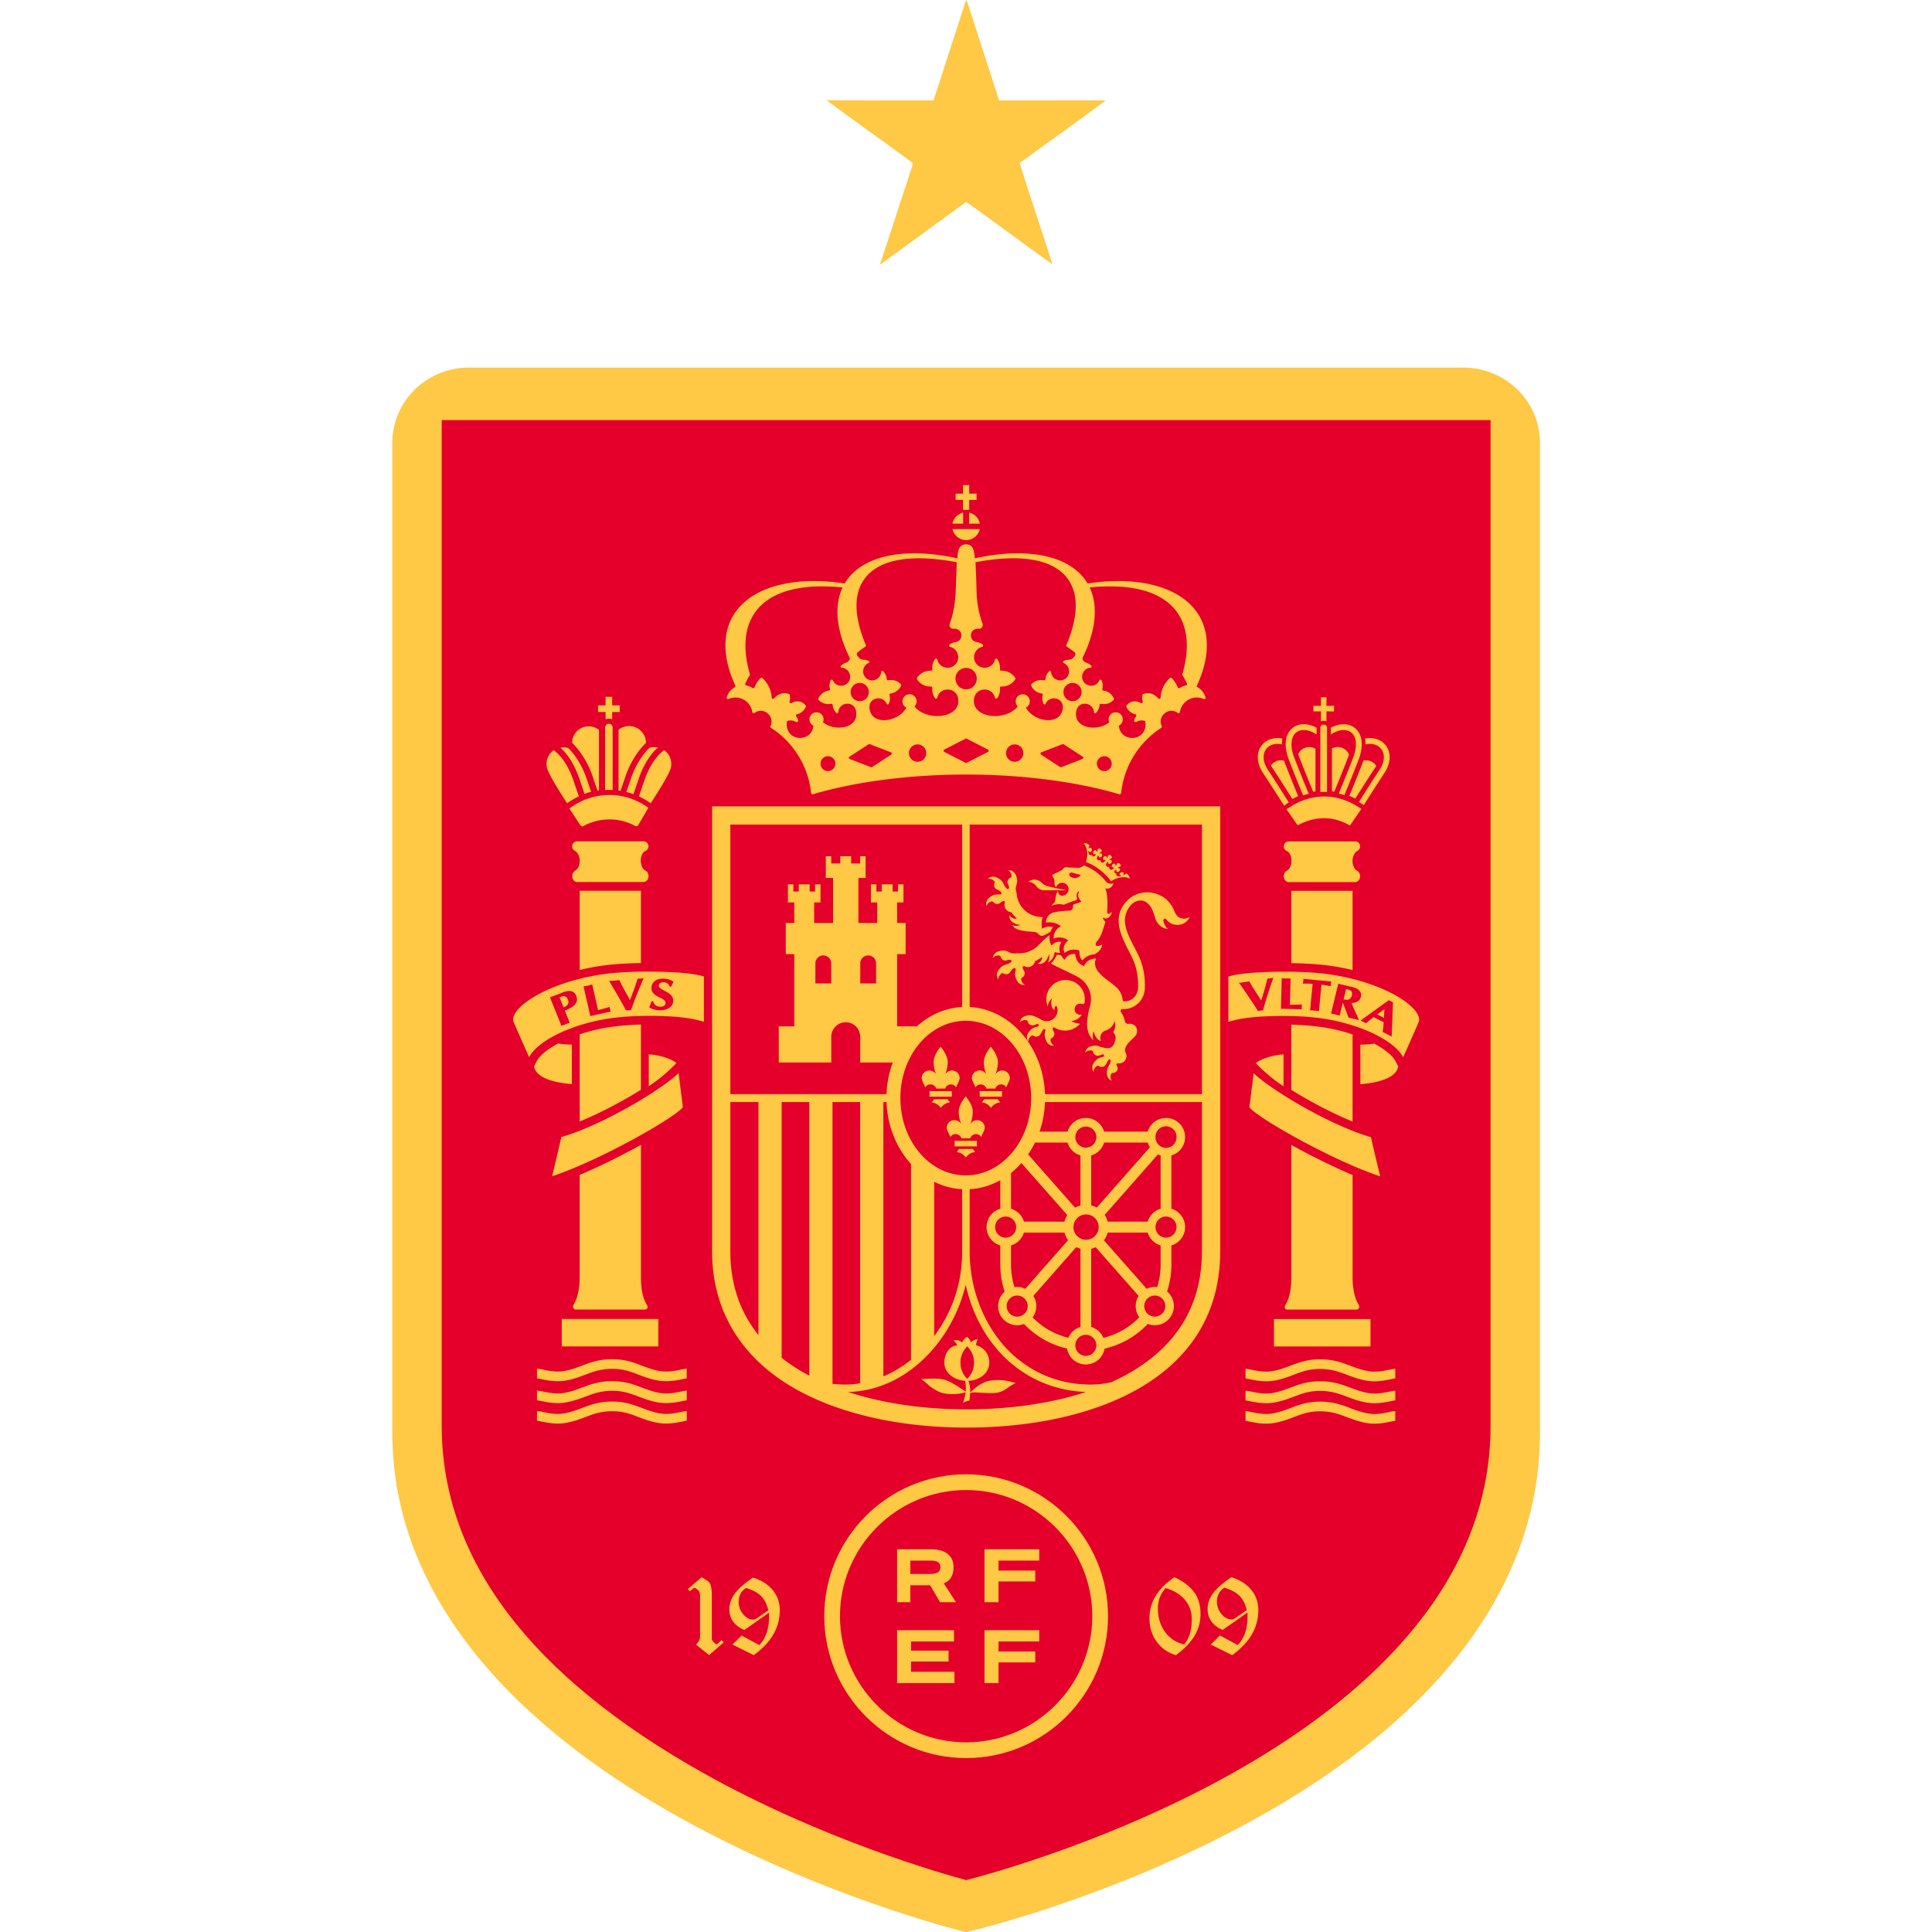 <svg xmlns="http://www.w3.org/2000/svg" xml:space="preserve" width="768" height="768" viewBox="0 0 475.117 800"><path style="fill:#ffc845;fill-opacity:1;fill-rule:nonzero;stroke:none;stroke-width:6.003" d="m269.926-260.94-1.302.323c-1.94.48-48.025 12.073-94.897 38.18-63.009 35.088-96.308 79.703-96.308 129.024v332.265c0 13.897 11.526 25.207 25.7 25.207h333.687c14.167 0 25.7-11.31 25.7-25.219V-93.533c0-50.276-33.312-95.179-96.332-129.846-46.896-25.802-93.006-36.8-94.945-37.256z" transform="matrix(1.234 0 0 -1.234 -95.52 478.053)"></path><path style="fill:#e4002b;fill-opacity:1;fill-rule:nonzero;stroke:none;stroke-width:6.003" d="M93.988 246.428V-90.987c0-44.663 29.529-83.882 87.765-116.556 40.028-22.458 80.627-33.9 88.24-35.935 15.92 4.082 175.944 47.82 175.944 152.377v337.53z" transform="matrix(1.234 0 0 -1.234 -95.52 478.053)"></path><path d="m188.64-163.678-4.91-4.298-4.4 3.511c.888.9 1.338 1.771 1.338 2.618v13.657c0 .834-.162 1.489-.534 1.903-.162.186-.612.522-1.345.972l-1.543-1.236-.708.714 4.664 3.98c.499-.318 1.02-.63 1.531-.936.642-.379 1.05-.769 1.255-1.117.204-.366.354-.9.474-1.609.108-.684.168-1.399.168-2.119v-15.164c.246-.366.432-.6.558-.75.457-.528.805-.78 1.057-.78.126 0 .42.216.894.666.15.15.39.384.715.72zM203.587-152.953c-.504 2.071-1.32 3.674-2.419 4.778-1.117 1.123-2.803 2.023-5.055 2.726-1.662-1.069-2.479-2.63-2.479-4.683 0-1.554.504-2.935 1.513-4.13 1.008-1.194 2.125-1.807 3.326-1.807.15 0 .312.018.504.06.192.03.414.15.66.324zm3.836.018c0-2.894-.714-5.589-2.137-8.074-1.423-2.492-3.62-4.797-6.573-6.988l-7.15 3.56 3.038 3.026 5.96-3.206c2.168 2.233 3.254 5.403 3.254 9.437v1.44l-8.272-5.816c-3.368 1.452-5.03 3.775-5.03 6.97 0 1.836.612 3.613 1.855 5.282 1.236 1.675 3.271 3.464 6.087 5.33 2.81-.864 5-2.257 6.585-4.178 1.579-1.903 2.383-4.16 2.383-6.783M345.67-155.928c0 2.587-.804 4.778-2.394 6.603-1.61 1.837-3.746 3.104-6.43 3.824-.918-1.098-1.56-2.203-1.957-3.302a10.573 10.573 0 0 1-.582-3.5c0-3.079.81-5.702 2.413-7.905 1.609-2.222 3.764-3.608 6.417-4.179 1.681 1.97 2.534 4.803 2.534 8.459m2.941 1.74c0-2.665-.666-5.09-1.987-7.293-1.308-2.203-3.397-4.358-6.249-6.531-2.755.834-4.934 2.353-6.52 4.58-1.572 2.203-2.377 4.808-2.377 7.768 0 2.737.69 5.265 2.12 7.57 1.398 2.305 3.487 4.382 6.26 6.255 3.02-1.44 5.235-3.128 6.64-5.067 1.405-1.95 2.113-4.382 2.113-7.281M364.127-152.885c-.505 2.089-1.315 3.692-2.444 4.79-1.116 1.14-2.821 2.041-5.072 2.744-1.663-1.08-2.491-2.654-2.491-4.707 0-1.56.516-2.947 1.536-4.148 1.009-1.2 2.131-1.807 3.35-1.807.15 0 .318.018.51.048.198.048.414.156.667.336zm3.878.012c0-2.924-.715-5.62-2.15-8.122-1.428-2.486-3.643-4.827-6.597-7.018l-7.216 3.572 3.086 3.05 5.98-3.218c2.184 2.263 3.277 5.42 3.277 9.497v1.44l-8.338-5.865c-3.38 1.471-5.061 3.806-5.061 7.024 0 1.843.612 3.62 1.86 5.307 1.255 1.687 3.29 3.457 6.136 5.366 2.821-.888 5.043-2.293 6.627-4.214 1.597-1.903 2.396-4.19 2.396-6.82" style="fill:#ffc845;fill-opacity:1;fill-rule:nonzero;stroke:none;stroke-width:6.003" transform="matrix(1.234 0 0 -1.234 -95.517 478.053)"></path><g><path d="M269.962-112.59c-23.292 0-42.334-19.042-42.334-42.334s19.042-42.334 42.334-42.334 42.333 19.042 42.333 42.334-19.041 42.334-42.333 42.334m47.61-42.334c0-26.251-21.359-47.61-47.61-47.61-26.252 0-47.61 21.359-47.61 47.61 0 26.246 21.358 47.61 47.61 47.61 26.251 0 47.61-21.364 47.61-47.61" style="fill:#ffc845;fill-opacity:1;fill-rule:nonzero;stroke:none;stroke-width:6.003" transform="matrix(1.234 0 0 -1.234 -95.517 478.053)"></path><path d="M257.972-136.272h-6.735v-4.49h6.49c1.23 0 2.136.174 2.713.522.576.342.864.895.864 1.651v.15c0 .775-.258 1.327-.78 1.663-.517.336-1.37.504-2.552.504m-6.735-8.284v-5.673H246.8v17.757h11.297c2.498 0 4.395-.528 5.697-1.579 1.297-1.05 1.945-2.533 1.945-4.442v-.144c0-1.35-.318-2.503-.948-3.47-.498-.756-1.273-1.362-2.317-1.819l4.082-6.303h-5.355l-3.302 5.673zM276.138-150.23v17.757h18.352v-3.8h-13.663v-3.35h12.33v-3.65h-12.33v-6.957zM276.138-177.381v17.757h18.352v-3.794h-13.663v-3.356h12.33v-3.65h-12.33v-6.957zM246.8-159.624h19.09v-3.794h-14.402v-3.062h12.576v-3.65h-12.576v-3.451h14.551v-3.8H246.8z" style="fill:#ffc845;fill-opacity:1;fill-rule:nonzero;stroke:none;stroke-width:6.003" transform="matrix(1.234 0 0 -1.234 -95.517 478.053)"></path></g><g><path d="M268.912 216.325h2.083v3.332h2.474v2.095h-2.474v2.887h-2.083v-2.887h-2.473v-2.095h2.473zM195.89 158.1c.439.93.925 1.837 1.453 2.713.12.204.054.36.018.493-1.975 6.921-1.993 13.056.27 17.979 4.179 9.094 15.453 12.564 30.874 10.98-3.517-7.462-1.11-16.503 2.342-23.52.294-.673-.385-1.471-1.249-1.724a4.408 4.408 0 0 1-1.603-.972c-.342-.402.018-.696.252-.696 1.4-.102 2.498-1.153 2.75-2.522a3.025 3.025 0 0 0-2.48-3.5c-1.368-.222-2.719.463-3.283 1.76-.072.216-.474.462-.733.005a4.521 4.521 0 0 1-.312-2.58c.036-.235.162-.475.006-.685-.12-.174-.288-.156-.474-.192a4.481 4.481 0 0 1-3.32-2.582c-.09-.246-.072-.342.09-.546a4.466 4.466 0 0 1 3.992-1.315c.186.03.337.102.51-.018.217-.144.18-.42.217-.648a4.514 4.514 0 0 1 1.152-2.323c.397-.348.697.018.69.252.247 3.374 5.331 4.004 5.974.264.996-5.81-7.15-6.927-11.1-3.686a2.379 2.379 0 0 1-2.161 3.356 2.374 2.374 0 0 1-2.365-2.383c0-.93.534-1.741 1.308-2.131-.414-5.205-7.99-5.595-8.884-.403a4.59 4.59 0 0 0 .102 1.987 3.558 3.558 0 0 0 2.947-.312c.457-.186.823.192.709.535a3.66 3.66 0 0 1-.655 1.326c-.246.372.09.709.289.709 1.266.288 2.395 1.206 2.96 2.473.09.222.005.342-.055.444-1.189 1.639-3.176 1.747-4.724.865-.397-.247-.805.174-.673.486.162.702.192 1.44.066 2.173a.497.497 0 0 1-.3.36c-1.867.714-3.776-.006-4.958-1.465-.39-.372-.853-.078-.829.312a9.72 9.72 0 0 1-2.587 5.992c-.3.324-.775.906-1.23.432a9.67 9.67 0 0 1-1.94-3.092c-.144-.276-.51-.282-.702-.144a5.707 5.707 0 0 1-2.071.847c-.348.114-.408.432-.282.696m35.682-1.47a3.04 3.04 0 0 0 4.724.822c1.861-1.675.997-4.857-1.524-5.295-2.576-.444-4.365 2.311-3.2 4.472m4.478 36.787c5.055 6.585 16.173 8.11 30.766 5.319-.084-1.855-.21-6.13-.342-9.335-.162-3.908-.69-7.66-1.957-11.124a1.807 1.807 0 0 1-.132-.612c0-.684.558-1.303 1.243-1.243 1.236.102 2.719-.498 2.719-2.215 0-1.134-.678-2.035-1.825-2.215a5.237 5.237 0 0 1-2.041-.804c-.48-.397-.12-.817.15-.853 2.323-.588 3.374-3.29 2.167-5.313-1.65-2.659-5.733-2.077-6.495.985-.042.27-.456.636-.847.15a5.244 5.244 0 0 1-.87-2.911c0-.709.12-.919-.708-.919a5.253 5.253 0 0 1-4.353-2.317c-.15-.27-.15-.384 0-.648a5.237 5.237 0 0 1 4.353-2.318c.822 0 .708-.21.708-.924 0-1.075.318-2.077.87-2.912.39-.48.805-.114.847.15.9 3.638 6.177 3.53 6.951-.156 1.297-6.861-10.499-8.074-14.623-2.827.432.432.702 1.026.702 1.687a2.379 2.379 0 0 1-2.371 2.383 2.378 2.378 0 0 1-2.365-2.383c0-.93.534-1.741 1.314-2.131-2.773-4.899-11.495-6.081-12.36-.42-.246 1.584.492 3.181 2.443 3.517 1.37.222 2.72-.468 3.284-1.759.072-.216.48-.462.732-.006.349.787.469 1.675.319 2.582-.042.234-.168.474-.012.684.12.174.288.156.474.192a4.468 4.468 0 0 1 3.32 2.581c.09.247.072.343-.097.547a4.473 4.473 0 0 1-3.992 1.308c-.18-.03-.33-.096-.504.018-.222.15-.18.42-.222.655-.156.9-.57 1.699-1.153 2.323-.396.348-.69-.018-.69-.252-.192-2.678-3.542-3.776-5.313-1.777-1.308 1.53-.816 3.956 1.057 4.784.216.072.462.475 0 .733a4.393 4.393 0 0 1-1.831.384c-1.11.06-2.605 1.657-1.891 2.413a29.833 29.833 0 0 0 2.641 1.94c.318.21.228.485.168.636-2.875 6.789-5.138 16.016-.234 22.403m37.442-33.203c.186-1.333-.385-2.725-1.49-3.494-1.188-.84-2.899-.84-4.087 0-1.105.769-1.675 2.161-1.49 3.494a3.569 3.569 0 0 0 7.066 0m.799 16.208c.684-.06 1.243.559 1.243 1.243 0 .198-.06.426-.132.612-1.267 3.464-1.885 7.216-1.957 11.124-.06 3.11-.199 6.117-.343 9.335 14.594 2.791 25.712 1.266 30.766-5.319 4.905-6.387 2.642-15.614-.234-22.403-.06-.15-.15-.427.168-.637.919-.6 1.795-1.242 2.641-1.939.715-.756-.78-2.353-1.89-2.413a4.393 4.393 0 0 1-1.831-.384c-.463-.258-.217-.66 0-.733 1.873-.828 2.365-3.253 1.056-4.784-1.77-2-5.12-.9-5.313 1.777 0 .234-.294.6-.69.252a4.537 4.537 0 0 1-1.153-2.323c-.042-.234 0-.504-.222-.655-.174-.114-.324-.048-.504-.018a4.473 4.473 0 0 1-3.992-1.308c-.168-.204-.186-.3-.096-.547a4.468 4.468 0 0 1 3.32-2.58c.186-.037.354-.019.474-.193.156-.21.03-.45-.012-.684a4.574 4.574 0 0 1 .318-2.582c.252-.456.66-.21.732.006 1.333 3.044 6.316 2.071 5.727-1.759-.87-5.66-9.587-4.478-12.36.42.78.39 1.315 1.201 1.315 2.132a2.378 2.378 0 0 1-2.365 2.383 2.379 2.379 0 0 1-2.372-2.383c0-.66.27-1.255.703-1.687-4.124-5.247-15.92-4.034-14.624 2.827.775 3.686 6.051 3.794 6.952.156.042-.264.456-.63.846-.15.552.835.87 1.837.87 2.912 0 .714-.113.924.709.924 1.813 0 3.41.919 4.352 2.318.15.264.15.378 0 .648a5.253 5.253 0 0 1-4.352 2.317c-.828 0-.708.21-.708.919 0 1.08-.319 2.077-.87 2.911-.391.486-.805.12-.847-.15-.763-3.062-4.845-3.644-6.496-.985-1.206 2.024-.156 4.725 2.174 5.313.264.036.624.456.144.853-.6.402-1.297.678-2.041.804-1.147.18-1.825 1.08-1.825 2.215 0 1.717 1.482 2.317 2.719 2.215m34.056-19.792c1.164-2.161-.625-4.916-3.2-4.472-2.521.438-3.386 3.62-1.525 5.295a3.04 3.04 0 0 0 4.724-.822m.577 4.201c.252 1.369 1.35 2.42 2.75 2.522.233 0 .594.294.251.696-.45.426-.99.762-1.602.972-.865.253-1.543 1.051-1.25 1.723 3.453 7.018 5.86 16.059 2.342 23.52 15.422 1.585 26.696-1.885 30.874-10.98 2.263-4.922 2.245-11.057.27-17.978-.036-.133-.102-.289.018-.493a30.127 30.127 0 0 0 1.453-2.713c.126-.264.066-.582-.282-.696a5.707 5.707 0 0 1-2.071-.847c-.192-.138-.559-.132-.703.144a9.67 9.67 0 0 1-1.939 3.092c-.456.474-.93-.108-1.23-.432a9.72 9.72 0 0 1-2.588-5.992c.024-.39-.438-.684-.828-.312-1.183 1.46-3.092 2.18-4.959 1.465a.497.497 0 0 1-.3-.36 5.509 5.509 0 0 1 .066-2.173c.132-.312-.276-.733-.672-.486-1.549.882-3.536.774-4.725-.865-.06-.102-.144-.222-.054-.444.565-1.267 1.693-2.185 2.96-2.473.198 0 .534-.337.288-.709a3.66 3.66 0 0 1-.654-1.326c-.114-.343.252-.72.708-.535.865.51 1.94.655 2.948.312a4.59 4.59 0 0 0 .102-1.987c-.895-5.192-8.47-4.802-8.885.403.775.39 1.309 1.2 1.309 2.13a2.374 2.374 0 0 1-2.365 2.384 2.379 2.379 0 0 1-2.162-3.356c-3.95-3.241-12.096-2.125-11.1 3.686.295 1.687 1.658 2.81 3.465 2.497 1.362-.252 2.407-1.356 2.509-2.761-.006-.234.294-.6.69-.252a4.514 4.514 0 0 1 1.153 2.323c.036.228 0 .504.216.648.174.12.324.048.51.018a4.466 4.466 0 0 1 3.992 1.315c.162.204.18.3.09.546a4.48 4.48 0 0 1-3.326 2.582c-.18.036-.348.018-.468.192-.156.21-.03.45.006.684.156.907.03 1.795-.312 2.581-.258.457-.66.21-.732-.006-.565-1.296-1.915-1.98-3.284-1.758a3.025 3.025 0 0 0-2.48 3.5m7.403-32.183a2.5 2.5 0 0 0-2.492 2.503 2.495 2.495 0 0 0 2.492 2.503 2.49 2.49 0 0 0 2.485-2.503c0-1.38-1.11-2.503-2.485-2.503m-7.312 4.07-7.042-2.72c-.216-.102-.354-.06-.51.042l-6.34 4.125a.439.439 0 0 0 .085.786l7.071 2.731c.204.066.228.084.475-.078 2.1-1.362 4.196-2.731 6.297-4.094.252-.162.402-.474-.036-.792m-22.758-.937a2.91 2.91 0 0 0-2.905 2.918 2.914 2.914 0 0 0 2.905 2.917 2.91 2.91 0 0 0 2.9-2.917 2.905 2.905 0 0 0-2.9-2.918m-8.987 3.296c-2.347-1.2-4.694-2.401-7.041-3.608-.198-.114-.336-.114-.534 0a3904.577 3904.577 0 0 1-7.042 3.608c-.348.204-.324.684.042.829 2.341 1.194 4.676 2.389 7.012 3.583.246.126.264.126.51 0 2.335-1.194 4.67-2.389 7.011-3.583a.452.452 0 0 0 .042-.829m-23.604-3.296a2.905 2.905 0 0 0-2.9 2.918 2.91 2.91 0 0 0 2.9 2.917 2.914 2.914 0 0 0 2.906-2.917 2.91 2.91 0 0 0-2.906-2.918m-8.866 2.384-6.34-4.125c-.156-.102-.294-.144-.51-.042l-7.041 2.72c-.415.156-.427.588-.036.792 2.1 1.363 4.196 2.732 6.297 4.094.246.162.27.144.474.078l7.072-2.731c.402-.138.408-.618.084-.786m-21.203-5.517a2.494 2.494 0 0 0-2.486 2.503 2.49 2.49 0 0 0 2.486 2.503 2.495 2.495 0 0 0 2.491-2.503 2.5 2.5 0 0 0-2.491-2.503m-31.078 28.707c.03-.193.072-.367-.198-.57a5.737 5.737 0 0 1-2.677-3.32c-.115-.24.036-.763.618-.619 3.446 1.543 7.396-.672 7.954-4.376.072-.33.384-.516.744-.3 2.99 2.209 6.898-1.087 5.367-4.412-.072-.15-.072-.409.174-.6a29.719 29.719 0 0 0 13.447-21.876c.03-.27.342-.468.6-.396 30.04 8.806 72.788 8.806 102.827 0 .258-.072.57.126.6.396a29.736 29.736 0 0 0 13.447 21.875c.247.192.247.45.175.6-1.531 3.326 2.377 6.622 5.366 4.413.36-.216.673-.03.745.3.558 3.704 4.508 5.919 7.954 4.376.582-.144.732.378.618.619a5.737 5.737 0 0 1-2.677 3.32c-.27.203-.228.377-.198.57 1.645 3.53 2.725 7.035 3.14 10.45 2.196 18.088-14.9 27.531-39.837 23.81-5.469 9.25-19.678 12.396-37.826 8.433-.228 1.663-.12 4.689-2.923 4.689-2.792 0-2.834-2.93-2.918-4.689-18.147 3.963-32.356.817-37.825-8.434-24.937 3.722-42.034-5.72-39.837-23.808.415-3.416 1.495-6.922 3.14-10.451M268.954 215.393a4.664 4.664 0 0 1-3.578-3.704h3.578zM270.969 215.393v-3.704h3.578a4.664 4.664 0 0 1-3.578 3.704M269.962 206.168a4.674 4.674 0 0 1 4.568 3.704h-9.137a4.674 4.674 0 0 1 4.569-3.704" style="fill:#ffc845;fill-opacity:1;fill-rule:nonzero;stroke:none;stroke-width:6.003" transform="matrix(1.234 0 0 -1.234 -95.517 478.053)"></path><g><path d="M402.17 103.377c0 .93-.75 1.68-1.675 1.68h-22.277c-.925 0-1.67-.75-1.67-1.68 0-.72.445-1.327 1.081-1.567h-.012c.985-.438 1.52-1.837 1.52-3.308 0-1.422-.62-2.839-1.598-3.301h.006c-.588-.312-.996-1.003-.996-1.82 0-1.092.744-1.98 1.669-1.98h22.26c.924 0 1.674.888 1.674 1.98 0 .8-.396 1.478-.96 1.796.012-.012.024-.012.036-.018-.937.492-1.61 1.795-1.61 3.343 0 1.55.727 2.912 1.676 3.392-.018-.006-.036-.006-.048-.012.546.276.924.84.924 1.495M373.256-64.425h32.393v9.203h-32.393zM392.144 63.323a80.613 80.613 0 0 0 7.492-1.441v26.587H379.08V64.205c4.862-.06 9.449-.372 13.063-.882M379.925 2.74c-.27.145-.558.307-.846.463V-41.04c0-4.61-.757-7.504-1.993-9.43-.445-.697-.157-1.574.552-1.574h23.346c.72 0 1.134.907.72 1.567-1.218 1.94-2.065 5.037-2.065 9.437v34.158c-6.015 2.539-12.84 5.865-19.714 9.623M376.464 33.594c-3.68-.24-7.546-1.5-9.311-2.93l1.32-1.314c1.795-1.771 4.503-4.19 7.99-6.453zM404.747-72.668c-2.263.42-4.1 1.117-5.877 1.783-2.81 1.063-5.72 2.161-10.157 2.161-4.286 0-7.156-1.086-9.935-2.143-1.771-.672-3.602-1.369-5.853-1.789-2.696-.504-5.445.066-7.264.444-.84.175-1.453.295-1.945.295l-.006-3.242c.186 0 .798-.126 1.29-.228 1.946-.408 5.2-1.075 8.525-.456 2.533.474 4.502 1.224 6.405 1.945 2.732 1.038 5.091 1.933 8.783 1.933 3.842 0 6.357-.949 9.017-1.951 1.903-.72 3.878-1.465 6.423-1.94.972-.18 1.92-.252 2.827-.252 2.143 0 4.052.397 5.463.69.594.127 1.273.259 1.519.259v3.242c-.576 0-1.285-.138-2.18-.325-1.854-.384-4.405-.912-7.035-.426" style="fill:#ffc845;fill-opacity:1;fill-rule:nonzero;stroke:none;stroke-width:6.003" transform="matrix(1.234 0 0 -1.234 -95.517 478.053)"></path><path d="M404.747-80.028c-2.263.42-4.1 1.117-5.87 1.783-2.816 1.063-5.728 2.161-10.164 2.161-4.286 0-7.156-1.086-9.935-2.143-1.771-.672-3.602-1.368-5.853-1.789-2.696-.51-5.445.066-7.264.445-.84.168-1.453.294-1.945.294l-.006-3.242c.186 0 .798-.126 1.29-.228 1.946-.408 5.2-1.08 8.525-.456 2.533.474 4.502 1.224 6.405 1.945 2.732 1.038 5.091 1.933 8.783 1.933 3.842 0 6.357-.949 9.017-1.951 1.909-.72 3.878-1.465 6.423-1.94.972-.18 1.92-.251 2.827-.251 2.143 0 4.058.396 5.463.69.594.12 1.273.258 1.519.258v3.242c-.576 0-1.285-.138-2.173-.33-1.861-.385-4.412-.913-7.042-.42" style="fill:#ffc845;fill-opacity:1;fill-rule:nonzero;stroke:none;stroke-width:6.003" transform="matrix(1.234 0 0 -1.234 -95.517 478.053)"></path><path d="M404.747-86.884c-2.263.42-4.1 1.117-5.877 1.783-2.81 1.063-5.72 2.167-10.157 2.167-4.286 0-7.156-1.092-9.935-2.149-1.765-.672-3.602-1.368-5.853-1.789-2.696-.51-5.445.066-7.264.445-.84.174-1.453.3-1.945.3l-.006-3.242c.186-.006.798-.132 1.29-.234 1.946-.402 5.2-1.08 8.525-.456 2.533.474 4.502 1.224 6.405 1.945 2.732 1.038 5.091 1.939 8.783 1.939 3.842 0 6.357-.955 9.017-1.957 1.903-.72 3.878-1.465 6.423-1.94.972-.18 1.92-.251 2.827-.251 2.143 0 4.052.396 5.463.69.594.126 1.273.264 1.519.264v3.242c-.576 0-1.285-.144-2.173-.33-1.867-.39-4.412-.919-7.042-.427M399.636 11.048V40.3a60.645 60.645 0 0 1-11.73 2.641c-2.743.342-5.757.552-8.824.63V21.685a135.127 135.127 0 0 1 3.217-1.939c6.051-3.542 12.066-6.543 17.337-8.698M365.021 15.896c1.567-2.882 27.242-17.715 43.87-23.226-.173.732-.366 1.549-.576 2.42-.906 3.781-2.017 8.403-2.509 10.727-6.735 1.933-15.788 6.075-24.96 11.441-5.253 3.068-11.49 7.162-14.402 10.05zM399.394 53.383c.054.21.078.42.078.684.012.985-.979 1.207-1.933 1.429l-.078.012-.829-3.428c.81-.234 1.459-.222 1.927.036.408.228.685.654.835 1.267zM410.16 45.852l.163 2.906-2.401-1.753z" style="fill:#ffc845;fill-opacity:1;fill-rule:nonzero;stroke:none;stroke-width:6.003" transform="matrix(1.234 0 0 -1.234 -95.517 478.053)"></path><path d="m412.747 39.539-.258.156c-.444.258-2.197 1.165-2.641 1.357l-.126.054.03.204c.138 1.05.27 2.04.312 3.05l-3.392 1.752c-.252-.21-.498-.408-.732-.594-.588-.474-1.14-.918-1.663-1.417l-.096-.09-.12.066c-.24.138-1.213.637-1.453.75l-.282.127 9.509 6.855.102-.072c.186-.126.36-.234.546-.33.18-.096.36-.174.589-.258l.12-.048zm-11.303 5.63c-.499.145-2.552.631-3.056.727l-.102.018-1.339 3.518c-.096.258-.24.612-.39.985-.066.168-.138.342-.204.51l-1.05-4.322-.18.06c-.427.126-2.108.522-2.522.594l-.192.036 2.425 10.007 4.016-.942c.81-.193 1.915-.45 2.522-.913.954-.714 1.302-1.549 1.056-2.545-.312-1.303-1.47-2.053-3.127-2.053h-.042c.456-1.153.984-2.3 1.494-3.41l.45-.99.607-1.387zm-9.431 11.347c-.913.174-1.855.36-2.816.456l-.852-8.867-.192.03c-.426.072-2.161.234-2.582.24l-.192.006.853 8.873a30.976 30.976 0 0 1-3.056.084l-.24-.006.066.234c.048.174.126.979.114 1.159l-.018.216 9.377-.883-.054-.21c-.054-.174-.126-.978-.114-1.158l.018-.234zm-9.431-7.57.03-.21-7.012.174.258 10.223.193-.018a47.48 47.48 0 0 1 2.593-.066l.192.012-.222-8.825c1.399-.024 2.6.036 3.806.108l.234.019-.048-.229c-.036-.186-.054-1.002-.024-1.188m-10.025 8.944c-1.033-3.055-2.095-6.207-2.93-9.394l-.036-.127-.132-.006c-.234-.006-1.206-.156-1.428-.21l-.127-.036-.072.114c-1.734 2.756-3.625 5.571-6.123 9.12l-.18.257.312.03c.475.036 2.504.336 3.014.444l.132.024.066-.12c.828-1.542 1.83-3.073 2.803-4.556.379-.576.75-1.153 1.123-1.735.648 2.03 1.44 4.605 2.023 7.18l.03.132.138.006c.258.012 1.315.168 1.549.228l.324.09zm48.343-9.959c-3.362 4.647-14.462 10.452-29.163 12.535-4.16.594-9.347.87-14.504.87-8.104 0-15.434-.42-19.276-1.645V44.497c4.413 1.453 10.974 1.994 18.544 1.994 3.956 0 8.002-.217 11.76-.685 11.964-1.489 23.568-6.52 27.59-11.976.294-.408.552-.804.756-1.2 2.324 5.216 5.067 11.411 5.331 12.18.144.918-.204 1.969-1.038 3.121" style="fill:#ffc845;fill-opacity:1;fill-rule:nonzero;stroke:none;stroke-width:6.003" transform="matrix(1.234 0 0 -1.234 -95.517 478.053)"></path><path d="M413.53 32.12c-1.194 1.62-3.487 3.41-6.609 5.078-1.47-.174-2.941-.33-4.67-.33V23.601c7.378.553 12.084 2.606 12.66 5.805.013.066.007.126.013.192l-.877 1.705a7.232 7.232 0 0 1-.516.817M387.186 121.838v14.305a4.023 4.023 0 0 1-1.105.468 4.105 4.105 0 0 1-4.7-2.251c.066-.192.126-.378.198-.558 1.29-3.41 3.326-8.41 4.832-12.084.258.048.517.084.775.12M372.24 130.529c.084-.15.18-.306.282-.456 1.543-2.33 3.872-5.961 6.916-10.788.624.342 1.278.66 1.945.949-1.441 3.5-3.38 8.278-4.683 11.706-.03.072-.054.144-.078.216-.012 0-.03.006-.042.006-.318.084-.648.12-.99.12-1.315 0-2.582-.667-3.35-1.753M400.549 119.423c3.007 4.76 5.306 8.344 6.831 10.65.078.12.15.24.21.341a4.13 4.13 0 0 1-3.434 1.873c-.294 0-.582-.036-.864-.096-.03-.084-.06-.162-.09-.252-1.267-3.326-3.2-8.092-4.64-11.598.684-.276 1.35-.588 1.987-.918M389.024 145.346c.295.12.607.174.925.174.324 0 .636-.054.924-.174v3.337h2.54v1.867h-2.54v2.876h-1.849v-2.876h-2.533v-1.867h2.533z" style="fill:#ffc845;fill-opacity:1;fill-rule:nonzero;stroke:none;stroke-width:6.003" transform="matrix(1.234 0 0 -1.234 -95.517 478.053)"></path><path d="M376.673 117.051c.342.259.702.517 1.093.787.15.102.306.198.462.294-2.15 3.41-5.103 8.062-7.072 11.04a5.367 5.367 0 0 0-.186.312l-.078.144c-1.453 2.473-1.477 5.024-.066 6.651.847.979 2.107 1.495 3.632 1.495.456 0 .949-.054 1.47-.156-.005.69.055 1.35.169 1.969a8.97 8.97 0 0 1-1.609.15c-2.059 0-3.926-.792-5.127-2.173-2.1-2.42-2.029-6.141.175-9.473 1.969-2.983 4.958-7.636 7.137-11.04M377.215 136.928c0-.072.006-.144.012-.223.006-.084.018-.168.03-.258l.018-.126c.138-1.218.462-2.497.955-3.8l.078-.198c1.308-3.446 3.29-8.32 4.736-11.832.576.198 1.195.378 1.88.546-1.46 3.542-3.459 8.459-4.791 11.959l-.084.222c-.493 1.284-.787 2.527-.883 3.68-.024.3-.024.576-.024.81 0 .36.03.708.078 1.039l.024.156c.018.102.03.186.048.264.024.114.054.216.084.318l.018.054c.276.912.745 1.627 1.393 2.119.672.51 1.525.78 2.48.78 1.338 0 2.857-.534 4.291-1.506v2.275c-1.434.774-2.923 1.182-4.304 1.182-1.375 0-2.635-.408-3.644-1.17-.96-.739-1.645-1.735-2.04-2.972-.03-.078-.049-.162-.073-.246l-.06-.222a9.63 9.63 0 0 1-.054-.204 9.454 9.454 0 0 1-.174-2.491zM405.443 137.775c1.525 0 2.78-.517 3.632-1.501 1.459-1.675 1.392-4.298-.174-6.832a.977.977 0 0 0-.06-.108c-.03-.054-.06-.108-.096-.162-1.55-2.347-3.896-6.003-6.97-10.871.126-.072.258-.15.384-.228.409-.265.829-.553 1.237-.853 2.113 3.35 5.019 7.924 6.97 10.872 2.203 3.331 2.275 7.053.174 9.473-1.195 1.38-3.068 2.173-5.127 2.173-.51 0-1.05-.054-1.609-.15.114-.619.174-1.285.168-1.97a7.721 7.721 0 0 0 1.471.157M398.45 134.172a4.135 4.135 0 0 1-3.794 2.558c-.33 0-.666-.042-.99-.12a3.764 3.764 0 0 1-.955-.379v-14.347c.264-.036.528-.072.798-.114 2.113 5.138 3.776 9.293 4.815 12.03.048.126.084.246.126.372" style="fill:#ffc845;fill-opacity:1;fill-rule:nonzero;stroke:none;stroke-width:6.003" transform="matrix(1.234 0 0 -1.234 -95.517 478.053)"></path><path d="M392.343 140.929c1.429.978 2.947 1.506 4.292 1.506.949 0 1.807-.264 2.48-.774.648-.498 1.116-1.213 1.392-2.119l.012-.054a3.185 3.185 0 0 0 .138-.588l.018-.12c.054-.355.078-.703.084-1.069 0-.198 0-.498-.024-.81-.096-1.159-.39-2.396-.882-3.686l-.21-.547c-1.333-3.475-3.254-8.194-4.64-11.58a20.77 20.77 0 0 0 1.89-.516c1.447 3.524 3.434 8.417 4.749 11.868l.03.078c.492 1.297.816 2.576.954 3.8l.018.144c.012.084.024.162.03.24.006.078.006.15.012.223l.006.156c.048.906-.012 1.747-.174 2.491-.018.084-.042.156-.06.228l-.054.198c-.024.09-.048.174-.072.252-.396 1.237-1.08 2.233-2.047 2.966-1.002.768-2.263 1.17-3.638 1.17-1.38 0-2.87-.408-4.304-1.176zM391.07 143.341a.846.846 0 0 1-.067.276c-.162.379-.588.637-1.05.637-.469 0-.895-.258-1.057-.637a.846.846 0 0 1-.066-.282l-.006-21.707c.72.048 1.549.054 2.251.012zM401.285 116.787c-.126.084-.228.138-.336.204l-.276.162-.252.145-.138.09c-.066.036-.114.066-.162.09-.9.498-1.861.942-2.87 1.32l-.138.054c-.084.036-.132.06-.186.072l-.33.114c-.739.246-1.531.462-2.365.637l-.51.114-.187.042c-.462.084-.954.144-1.519.204l-.252.018c-.138.012-.192.012-.246.018-.084 0-.144 0-.204.006l-.162.012c-.828.048-1.483.06-2.557-.024l-.355-.024a10.704 10.704 0 0 1-.15-.018c-.084-.018-.144-.024-.204-.03a20.403 20.403 0 0 1-1.488-.216l-.157-.036-.54-.12a19.8 19.8 0 0 1-2.347-.66l-.654-.259a21.43 21.43 0 0 1-2.816-1.363l-.828-.51a9.149 9.149 0 0 1-.384-.246c-.325-.216-.925-.504-1.225-.726l3.638-5.217a.267.267 0 0 1 .228-.12.61.61 0 0 1 .096.024c.612.33 1.225.63 1.867.9l.348.144a17.58 17.58 0 0 0 6.501 1.25c2.113 0 4.13-.403 6.166-1.238l.126-.054c.072-.024.144-.054.222-.084.642-.282 1.278-.6 1.897-.948a.548.548 0 0 1 .15-.042.28.28 0 0 1 .222.12l3.68 5.409c-.33.24-.925.546-1.303.786" style="fill:#ffc845;fill-opacity:1;fill-rule:nonzero;stroke:none;stroke-width:6.003" transform="matrix(1.234 0 0 -1.234 -95.517 478.053)"></path></g><g><path d="M268.05-69.848a7.55 7.55 0 0 0 2.287 5.44c1.41-1.357 2.281-3.296 2.281-5.44 0-2.149-.876-4.082-2.287-5.438a7.535 7.535 0 0 0-2.281 5.438m10.007-6.033c-3.098-.444-6.081-3.313-6.754-3.998.012.264.018.523.018.769 0 1.386-.492 2.971-.552 3.163 3.962.204 6.958 2.756 6.958 6.1 0 2.67-1.495 4.952-4.437 5.87 0 0 .066.72.198 1.057.126.336.319 1.02.319 1.02s-.667-.174-1.183-.384c-.522-.21-1.123-.72-1.123-.72s-.126.468-.342.846c-.216.385-.864.955-.864.955s-.559-.294-.99-.78c-.433-.487-.733-1.105-.733-1.105s-.432.42-1.075.678c-.648.252-1.77.042-1.77.042s.606-.636.906-.978c.252-.444.348-.72.348-.72-2.93-.21-4.34-3.152-4.34-5.782 0-3.307 3.085-5.853 7.005-6.093.024-.156.283-1.645.21-3.17-.005-.15-.017-.293-.03-.444-1.02.703-5.324 3.596-7.323 4.035-2.918.636-6.195.12-7.612.198.042-.036 1.699-1.273 2.431-2.03.726-.762 3.158-2.275 4.532-2.635 3.638-.954 7.024-.078 7.949.198-.217-1.723-.889-3.463-.889-3.463s.859.3 1.117.426 1.038.252 1.038.252.162 1.29.228 2.57c.246.035.769.12 1.159.173.528.084 3.698-.276 6.573-.234 2.876.036 4.749 1.675 5.481 2.191.726.523 2.101 1.195 2.065 1.195-1.62.444-4.352 1.399-8.518.798M310.134 98.124c3.037-1.02 6.663-3.8 8.446-6.465 1.507 1.098 4.31 1.933 6.075.99.03-.024.066-.03.108.006.276.3-.594 1.58-1.152 1.615-.018 0-.066-.03-.09-.054-.15-.108-.51-.372-.715-.522-.042-.03-.084.012-.078.06.036.198.084.39.132.582.012.036.018.078-.006.108a.816.816 0 0 1-1.416-.444c-.006-.036.03-.072.054-.096.174-.15.264-.234.444-.396.066-.066-.036-.15-.132-.15-.354-.012-1.033-.084-1.309.228a.651.651 0 0 0-.126.636c.012.042-.012.072-.054.066a.606.606 0 0 0-.468.198c-.366.409-.024.739.246 1.015.054.048.174.132.198.042.042-.18.09-.372.15-.57.012-.036.018-.078.06-.096.654-.253 1.303.402 1.045 1.056-.012.03-.06.054-.096.06-.139.03-.367.09-.577.144-.042.012-.066.078-.018.096.258.132.607.3.793.39.03.018.078.042.09.06a.805.805 0 0 1-.186.871c-.24.228-.589.306-.87.174-.025-.006-.043-.06-.055-.09-.12-.264-.288-.6-.39-.798-.018-.042-.084-.018-.096.024a6.472 6.472 0 0 0-.15.576.118.118 0 0 1-.06.09c-.648.264-1.303-.402-1.045-1.057.012-.03.06-.048.09-.054l.577-.15c.096-.018.012-.144-.042-.192-.354-.354-.745-.768-1.285-.354a.76.76 0 0 0-.27.798c.006.018-.012.036-.036.03a.756.756 0 0 0-.732.108c-.625.475-.168 1.015.15 1.453.042.06.15.156.186.072.078-.186.168-.408.222-.552.012-.03.03-.072.072-.084.672-.198 1.26.576.9 1.183-.024.03-.06.036-.096.042-.168.018-.396.048-.588.072-.048.006-.09.06-.036.096.048.03.516.342.732.486.03.024.078.048.084.072.21.672-.576 1.267-1.176.9-.018-.012-.036-.066-.048-.096-.084-.258-.24-.75-.276-.84-.018-.048-.084-.036-.102.012-.012.024-.138.33-.216.552-.012.03-.036.072-.078.078-.679.174-1.267-.582-.901-1.176.024-.036.072-.042.096-.048.228-.024.546-.066.594-.072.084-.006.024-.138-.024-.198-.336-.42-.738-.997-1.362-.523a.76.76 0 0 0-.295.679c0 .024-.024.036-.042.03a.734.734 0 0 0-.84.054c-.534.402-.246.894.006 1.326.036.066.12.168.18.096.12-.156.228-.396.288-.522.018-.03.036-.066.084-.072.697-.078 1.14.702.745 1.285-.024.03-.072.036-.102.036-.228-.006-.415-.006-.595-.006-.06 0-.084.054-.048.09.192.174.583.504.667.576.024.024.072.054.072.078a.79.79 0 0 1-.397.792c-.288.169-.648.157-.882-.048-.024-.018-.03-.066-.036-.102-.036-.252-.12-.642-.168-.864-.012-.048-.084-.042-.102-.006-.054.096-.198.342-.294.516-.012.036-.036.072-.078.078-.697.078-1.159-.72-.745-1.284.03-.036.066-.036.102-.036.174.006.385.006.595.006.096 0 .042-.138.006-.199-.198-.342-.42-.75-.919-.504a.591.591 0 0 0-.306.402c-.006.042-.042.054-.078.03a.655.655 0 0 0-.648-.036c-.372.18-.463.853-.565 1.195-.024.096.03.216.114.168.096-.06.385-.252.499-.324.03-.018.066-.036.102-.024.66.24.702 1.189.06 1.483-.042.018-.072-.006-.102-.018-.162-.09-.372-.204-.529-.282-.024-.012-.096.006-.078.054.03.09.205.534.319.828.012.036.036.078.03.102-.186.522-1.645 1.039-1.861.69-.024-.048-.006-.084.018-.102 1.374-1.458 1.302-4.382.636-6.129M305.33 58.243a6.456 6.456 0 0 1-8.14-4.148 6.417 6.417 0 0 1 .175-4.473c.006.51.174 1.099.456 1.61.276.51.666.942 1.014 1.152-.24-.523-.378-1.087-.294-1.903a3.579 3.579 0 0 1 .973-2.12c.036.547.162.961.264 1.213.084.192.228.24.348.246.144.006.282-.102.33-.252a3.635 3.635 0 0 0 .018-2.31 3.641 3.641 0 0 0-4.592-2.342c-.342.108-.66.27-.943.462-.576.396-1.777.907-2.419 1.135-1.17.42-2.653.03-3.128-.21a2.532 2.532 0 0 1-1.374-1.933c.534.6 1.362.888 2.19.696a.589.589 0 0 0 .451-.504c.12-.655.87-1.357 1.777-1.225.138.012.294.048.48.114.192.036.607.306.99.336.139.018.33-.078.409-.282.066-.168.054-.414-.258-.558-.33-.096-.679-.108-1.405-.426-1.14-.499-1.957-1.795-2.137-2.294a2.538 2.538 0 0 1 .318-2.347 2.248 2.248 0 0 0 1.123 2.005.6.6 0 0 0 .672-.06c.534-.396 1.567-.396 2.137.318.036.066.168.283.27.415.132.174.397.87.703 1.266a.437.437 0 0 0 .582.216.43.43 0 0 0 .24-.474c-.072-.27-.132-.252-.228-1.176-.096-.925.6-2.588.942-2.99a2.518 2.518 0 0 1 2.198-.876 2.237 2.237 0 0 0-1.189 1.963.583.583 0 0 0 .384.552c.607.27 1.117 1.17.775 2.023-.036.06-.162.282-.229.432a4.502 4.502 0 0 0-.198.57c-.144.325.222.769.637.523.45-.282.936-.51 1.458-.685a6.623 6.623 0 0 1 7.06 1.975 6.776 6.776 0 0 0-2.924.906 4.724 4.724 0 0 1 3.584 2.192 1.853 1.853 0 0 0-1.182-.006 1.861 1.861 0 0 0-1.195 2.353 1.861 1.861 0 0 0 2.353 1.195c.349-.126.81-.042.889.456a6.408 6.408 0 0 1-.81 4.424 6.404 6.404 0 0 1-3.554 2.846M293.498 90.022a3.55 3.55 0 0 1 1.68-1.188c.373-.12.763-.174 1.141-.168l7.222-.012c-2.143.48-4.646.876-6.7 1.543a3.544 3.544 0 0 0-1.434.906c-.39.42-.889.756-1.47.949a3.456 3.456 0 0 1-3.182-.553c.324-.012.654-.066.978-.168a3.466 3.466 0 0 0 1.765-1.309" style="fill:#ffc845;fill-opacity:1;fill-rule:nonzero;stroke:none;stroke-width:6.003" transform="matrix(1.234 0 0 -1.234 -95.517 478.053)"></path><path d="M304.57 93.89V93.96h.005V93.997l.006.012V94.027l.006.018v.024l.006.012v.006l.006.006v.012l.006.018.006.018.006.012v.006l.006.012.006.018.006.012.006.006.006.018.006.012.006.006.006.012.006.012.006.006v.006l.006.006v.006l.012.006v.006l.006.012.012.012.006.006.006.012v.006l.006.006.006.006.012.012.006.006.006.006.012.012.006.006.006.006.006.006.006.006.012.012.012.012.012.006v.006h.006l.012.012.012.006v.006l.012.006.012.006.006.006.012.006.006.006.012.006.012.006.012.006.012.006.006.006h.006l.006.006h.006l.012.006.006.006.012.006.018.006h.006l.006.006h.006l.006.006h.012l.006.006H305.091l.012.006h.012v.006h.012c.018.006.03.006.042.012h.006c.042.006.078.012.12.012.012 0 .018 0 .03-.006H305.385l.006-.006h.03l.012-.006H305.451l.012-.006h.006l.012-.006H305.5l.006-.006h.006l.012-.006h.012l.006-.006h.012v-.006h.012l.006-.006h.012v-.006h.012v-.006h.012l.006-.006 2.846-.768a2.51 2.51 0 0 0-2.81-.9 2.394 2.394 0 0 0-.846.474v.006l-.024.024-.006.006h-.006l-.006.012-.03.03-.006.012c-.006.006-.012.012-.012.018l-.012.012-.006.012-.006.006v.006c-.006.012-.012.018-.018.03h-.006v.006l-.006.006-.006.006-.006.012c0 .012-.006.018-.006.024l-.006.006a.102.102 0 0 1-.012.03l-.006.012v.006l-.006.018-.006.012-.006.012v.012l-.006.012v.012l-.006.012V93.745l-.006.012v.024h-.006V93.817l-.006.012V93.883zm-4.96-2.66a2.159 2.159 0 0 1 .541-1.591 2.136 2.136 0 1 0 4.058-1.327 2.14 2.14 0 0 0-2.257-1.465c-.066.018-.12.036-.18.054a1.328 1.328 0 0 0-.924 1.49 2.178 2.178 0 0 1-.57-.853c-.331-1.003-.277-2.03-.613-2.834-.258-.6-.768-.522-.979-1.146 3.002.888 3.506.144 4.227.312.06.012 1.897.84 3.872 1.423.138.03.564.294.36.852a2.15 2.15 0 0 0-.006 1.333c.09.27.228.516.402.72.114.12.348.024.282-.198a2.54 2.54 0 0 1-.15-.348 2.18 2.18 0 0 1 .066-1.5c.066-.145.144-.283.24-.415.174-.276.336-.48.522-.805.036-.048.06-.198-.09-.252-.27-.078-1.86-.552-2.197-.714a.624.624 0 0 1-.408-.726 1.368 1.368 0 0 0-.258-.943c-.228-.306-.564-.462-1.003-.486-.504 0-3.511-.138-5.522-.648-1.795-.799-2.234-2.162-2.288-3.362 2.156.426 3.962-.54 4.046-.582l.967-.529-.87-.678c-.078-.06-1.73-1.399-1.513-3.56 2.029.907 3.944-.072 4.034-.126l.84-.444-.654-.69c-.168-.18-1.5-1.705-.564-3.56 1.158.984 2.707 1.338 4.37.984l.51-.114.072-.522c0-.042.006-.102.012-.192.018-.493.078-1.855 1.015-2.654 1.122 1.447 2.75 1.927 4.028 2.053 1.098.547 2.269 1.441 2.623 3.224-2.737-1.243-2.413.498-1.825 1.069 1.5 1.644 1.915 3.625 2.66 5.877.048.132.09.264.126.396.108.36-.096.606-.295.732-.102.084-.282.354-.534 1.087 1.633-1.177 3.164.816 2.978 1.92-.99-1.338-1.471-.606-1.471-.131 0 .468.468 5.492-.648 7.942a2.141 2.141 0 0 1 2.713 1.747 2.115 2.115 0 0 0-1.537-.084c-.378.12-.702.336-.942.618-.493.606-.87 1.092-1.123 1.303a16.505 16.505 0 0 1-6.291 4.106 2.937 2.937 0 0 0-2.125-.799l-3.356.126a1.37 1.37 0 0 1-1.633-.678c-.042-.204-1.92-1.033-2.977-1.519a.607.607 0 0 1-.445-.414.622.622 0 0 1 .223-.69c.276-.283.486-1.069.462-1.79" style="fill:#ffc845;fill-opacity:1;fill-rule:nonzero;stroke:none;stroke-width:6.003" transform="matrix(1.234 0 0 -1.234 -95.517 478.053)"></path><path d="M279.122 84.659c.39-.54 1.375-.853 2.137-.342.054.054.24.216.379.312.21.15.438.282.672.39l.006-.006a.44.44 0 0 0 .654-.438h.006c-.012-.024-.018-.048-.024-.072a2.46 2.46 0 0 1 1.58-3.104c.21-.072.425-.114.641-.126a12.84 12.84 0 0 1 1.7-2.005.57.57 0 0 0-.433-.162 2.242 2.242 0 0 0-1.915 1.26 2.517 2.517 0 0 1 .793-2.227c.39-.36 1.686-1.122 2.917-1.056a3.385 3.385 0 0 0-2.78-.144 3.78 3.78 0 0 1 2.084-1.507h.012c.012-.006.03-.006.042-.012 2.683-.738 3.896-.534 5.462-.792 1.31-.223 1.327-1.435 2.552-1.231.528.132 1.747.786 2.647 1.345.252.63.582 1.158.895 1.548-.72.193-1.777.313-2.852-.114l-.984-.396v1.069c0 .03-.006.078-.012.144-.06 1.05.084 1.92.36 2.647-.949.042-2.18.228-2.972.492a8.382 8.382 0 0 0-3.572 2.311l-.006.007c-.03.036-.06.066-.09.096v.006c-.03.03-.054.066-.084.096l-.024.024-.054.072-.03.03-.072.09-.018.024c-.018.024-.042.048-.06.072l-.03.042-.042.054a1.667 1.667 0 0 0-.084.114l-.054.072-.024.042c-.018.018-.03.036-.048.06l-.018.024c-.048.072-.096.15-.144.222l-.012.018c-.144.222-.276.45-.396.685a8.553 8.553 0 0 0-.93 3.421 4.024 4.024 0 0 0-.282 1.591c.024.81.276.87.45 2.107.18 1.23-.492 2.606-.823 3.02a2.524 2.524 0 0 1-1.915.972c-.084 0-.168 0-.246-.006a2.257 2.257 0 0 0 1.11-2.01.592.592 0 0 0-.401-.541c-.619-.246-1.165-1.123-.859-1.987.036-.066.156-.288.21-.444a4.23 4.23 0 0 0 .216-.775c.006-.03.012-.054.012-.084.006-.024.006-.048.012-.072h-.012l-.018-.09a.443.443 0 0 0-.756-.138c-.144.12-.276.258-.402.402-.522.613-.384.823-1.08 1.855-.697 1.033-2.126 1.591-2.648 1.681a2.528 2.528 0 0 1-2.071-.576c-.06-.054-.12-.108-.174-.168a2.25 2.25 0 0 0 2.173-.739.596.596 0 0 0 .066-.672c-.294-.594-.102-1.615.708-2.041.066-.024.306-.108.45-.192.379-.18.727-.432 1.039-.739l-.006-.012a.439.439 0 0 0 .186-.504.438.438 0 0 0-.42-.3v-.018c-.336.012-.672.066-1.459-.012-1.237-.126-2.401-1.117-2.725-1.537a2.529 2.529 0 0 1-.409-2.335 2.253 2.253 0 0 0 1.675 1.573c.27.06.51-.084.625-.264M321.974 82.29c-2.732-5.835 1.903-12.078 4.166-17.319 1.188-2.755 1.74-6.813 1.488-9.437-.024-.354-.138-.72-.252-1.074a4.431 4.431 0 0 0-4.49-3.044c-.186.018-.354.138-.396.39a6.657 6.657 0 0 1-2.263 4.437c-3.14 2.659-4.202 3.013-5.86 5.018-1.026 1.273-1.5 2.593-.852 4.52-1.146-.054-2.797-.432-3.68-1.987l-.33-.576-.6.282c-1.375.649-2.155 1.915-2.335 3.782-.9.084-2.155-.06-3.098-1.242l-.558-.703-.57.697a5.75 5.75 0 0 0-.559.852l-1.369.156c-.348-.762-.954-1.95-2.01-2.965 3.343-1.837 6.38-2.984 9.538-4.803 1.267-.81 2.45-2.071 3.098-3.536.696-1.266 1.11-3.656.546-5.727-.132-.51-1.477-5.168-.912-7.744a6.41 6.41 0 0 1 2.047-3.98c-.216.469-.306 1.069-.27 1.651.042.576.21 1.135.438 1.47 0-.57.114-1.14.534-1.848a3.542 3.542 0 0 1 1.771-1.507c-.246.624-.306 1.249-.096 1.891.27.829.918 1.429 1.687 1.663.942.288 2.527 1.183 2.983 3.212a4.416 4.416 0 0 0-.462-3.8 2.566 2.566 0 0 0 .684-2.66c-.048-.132-.246-1.807-1.59-2.539-.078-.042-1.14-.492-3.962.516-1.177.42-2.654.03-3.128-.21a2.528 2.528 0 0 1-1.375-1.933 2.254 2.254 0 0 0 2.191.697c.27-.06.42-.295.45-.505.115-.654.871-1.362 1.778-1.23.132.012.294.054.48.114.186.036.606.312.99.342.138.018.33-.078.409-.282.066-.168.054-.42-.259-.565-.33-.09-.684-.108-1.41-.42-1.14-.498-1.951-1.795-2.131-2.299a2.495 2.495 0 0 1 .318-2.341 2.262 2.262 0 0 0 1.122 2.005.59.59 0 0 0 .673-.066c.534-.39 1.566-.396 2.137.324.036.06.168.282.27.414.132.174.396.87.696 1.26.12.253.408.319.589.223a.438.438 0 0 0 .24-.474c-.162-.493-.042-.66-.72-1.765-.673-1.105-.619-2.581-.493-3.098a2.504 2.504 0 0 1 1.573-1.765 2.243 2.243 0 0 0-.186 2.288c.12.246.384.342.594.324.66-.03 1.519.54 1.59 1.458-.041.6-.503 1.105-.443 1.381a.441.441 0 0 0 .45.378 2.465 2.465 0 0 1 2.785 1.663 2.444 2.444 0 0 1-.102 1.777c-1.326 2.918 3.626 5.145 3.686 6.724a2.38 2.38 0 0 1-2.66 3.085c-.864-.12-1.26.51-1.332.9-.288 1.531-1.08 2.852-1.5 3.35.125.24.24.487.336.739 3.253-.36 6.423 1.59 7.473 4.82.259.805.439 1.651.415 2.45.066 2.845-.27 6.249-1.76 9.802-2.262 5.415-7.755 11.917-3.139 17.536 1.945 2.359 4.514 2.01 5.559 1.05.936-.696 1.837-1.789 2.725-4.886.48-1.897 1.975-3.686 4.347-3.944-.997.93-1.28 1.644-1.537 2.713-.144.534.528 1.056.984.546.318-.336 1.117-1.77 3.704-1.885 2.263.024 3.614 1.399 4.178 2.714-.414-.295-1.717-1.003-3.26-.325-1.704.547-1.968 3.032-3.073 4.443-1.59 2.113-2.6 2.677-4.544 3.5-4.959 1.806-10.025-.517-12.156-5.073" style="fill:#ffc845;fill-opacity:1;fill-rule:nonzero;stroke:none;stroke-width:6.003" transform="matrix(1.234 0 0 -1.234 -95.517 478.053)"></path><path d="M287.494 57.686a2.505 2.505 0 0 1 1.999-.787c.084.006.162.012.246.024a2.245 2.245 0 0 0-1.297 1.897.6.6 0 0 0 .36.577c.589.3 1.05 1.224.667 2.053-.042.066-.18.276-.246.432-.115.228-.21.468-.283.72h.012a.421.421 0 0 0 .012.36.438.438 0 0 0 .517.222v.006c.024-.012.048-.024.066-.036h.006a2.465 2.465 0 0 1 3.53 1.7c.792.372 1.542.828 2.245 1.362a.572.572 0 0 0 .096-.45 2.256 2.256 0 0 0-1.543-1.705 2.529 2.529 0 0 1 2.323.444c.414.33 1.369 1.489 1.495 2.714a3.38 3.38 0 0 0-.288-2.768 3.783 3.783 0 0 1 2.113 2.846c.006.042.018.09.018.144-.03.228.3.624.714.342.108-.09.72-.126 1.213-.162-.469 1.435-.096 2.767.438 3.698-.672.138-1.663.144-2.6-.57l-.81-.619-.312.967a5.415 5.415 0 0 0-.234 2.509c-3.74-2.846-3.896-4.49-7.438-5.667a8.531 8.531 0 0 0-3.524-.39 3.973 3.973 0 0 0-1.62-.024c-.793.144-.811.402-2.006.768-1.188.372-2.647-.084-3.115-.342a2.533 2.533 0 0 1-1.249-1.747 1.658 1.658 0 0 1-.036-.24c.504.612 1.32.942 2.155.786a.606.606 0 0 0 .475-.486c.144-.648.924-1.327 1.824-1.153.072.024.313.109.475.139.264.06.528.084.798.09.03.006.054.006.084 0h.072v-.012a.349.349 0 0 0 .084-.03.438.438 0 0 0 .192-.589.457.457 0 0 0-.174-.18h.006c-.144-.12-.3-.234-.462-.336-.684-.42-.87-.252-2-.78-1.128-.529-1.902-1.85-2.07-2.354a2.535 2.535 0 0 1 .384-2.335 2.249 2.249 0 0 0 1.069 2.035c.234.15.51.09.672-.042.546-.378 1.579-.348 2.125.384a4.8 4.8 0 0 0 .258.42c.246.343.546.649.895.913l.012-.012c.126.15.342.198.528.102a.423.423 0 0 0 .228-.462h.024c-.066-.33-.18-.654-.222-1.44-.066-1.243.732-2.552 1.099-2.936" style="fill:#ffc845;fill-opacity:1;fill-rule:nonzero;stroke:none;stroke-width:6.003" transform="matrix(1.234 0 0 -1.234 -95.517 478.053)"></path><path d="M190.834 17.593h9.437V-60.58c-6.273 7.798-9.437 17.204-9.437 28.13zm33.858 46.536v-6.724h-5.319v6.724a2.666 2.666 0 0 0 2.66 2.665c1.47 0 2.659-1.194 2.659-2.665m15.061 0v-6.724h-5.318v6.724a2.662 2.662 0 0 0 2.66 2.665 2.666 2.666 0 0 0 2.658-2.665M190.834 110.7h77.794V49.499c-5.709-.294-10.955-2.671-15.175-6.483h-6.646V67.22h2.846v10.47h-2.846v6.897h2.125v6.069h-1.819v-2.425h-1.819v2.425h-3.644v-2.425h-1.824v2.425h-1.82v-6.069h2.126V77.69h-6.316V92.8h2.414v7.287h-1.82v-2.431h-3.037v2.431h-3.644v-2.431h-3.037v2.431h-1.82V92.8h2.438V77.69h-6.34v6.897h2.126v6.069h-1.819v-2.425h-1.825v2.425h-3.644v-2.425h-1.819v2.425h-1.825v-6.069h2.125V77.69h-2.845V67.22h2.845V43.016h-5.204V30.872h17.625v8.578a4.854 4.854 0 1 0 9.707 0v-8.578h10.925a34.28 34.28 0 0 1-2.095-10.614h-52.413zm100.942-91.775c0-14.324-9.827-25.928-21.935-25.928-12.12 0-21.941 11.604-21.941 25.928 0 14.317 9.82 25.933 21.941 25.933 12.108 0 21.935-11.616 21.935-25.933M271.15 110.7h77.938V20.258h-52.66c-.588 15.764-11.591 28.473-25.278 29.241zm15.596-135.064a3.528 3.528 0 0 0-3.524-3.536 3.532 3.532 0 0 0-3.524 3.536 3.533 3.533 0 0 0 3.524 3.542 3.53 3.53 0 0 0 3.524-3.542m17.168 4.028a7.602 7.602 0 0 1-.948-2.19h-13.609a6.44 6.44 0 0 1-4.334 4.321v12a28.029 28.029 0 0 1 3.482 3.332zM308.327-.32v-16.803a7.497 7.497 0 0 1-1.801-.726L290.756.028a31.987 31.987 0 0 1 2.317 3.974h10.92a6.429 6.429 0 0 1 4.334-4.322m1.8 2.623a3.524 3.524 0 0 0-3.523 3.536 3.524 3.524 0 1 0 7.048 0 3.528 3.528 0 0 0-3.524-3.536m3.674-20.116a7.323 7.323 0 0 1-1.873.732v16.76a6.44 6.44 0 0 1 4.334 4.323h14.63c.167-.564.42-1.093.726-1.585zM334.314.027c.294-.137.6-.251.913-.347v-17.884a6.44 6.44 0 0 1-4.335-4.322h-13.447a7.309 7.309 0 0 1-.996 2.263zm-.81 5.812a3.528 3.528 0 1 0 7.053 0 3.528 3.528 0 1 0-7.054 0m0-30.202a3.533 3.533 0 0 0 3.525 3.542 3.534 3.534 0 0 0 3.53-3.542 3.533 3.533 0 0 0-3.53-3.536 3.532 3.532 0 0 0-3.524 3.536m-.24-22.968a3.533 3.533 0 0 0 3.523-3.541 3.532 3.532 0 0 0-3.523-3.536 3.528 3.528 0 0 0-3.524 3.536 3.53 3.53 0 0 0 3.524 3.541m-17.067 18.52a7.456 7.456 0 0 1 1.248 2.611h13.453a6.444 6.444 0 0 1 4.329-4.322v-6.453c0-2.624-.409-5.15-1.153-7.534-.264.036-.534.06-.81.06a6.362 6.362 0 0 1-2.72-.618zm-4.268-29.073v26.246c.522.12 1.02.3 1.494.528l14.426-16.347a6.388 6.388 0 0 1 .222-7.161 25.001 25.001 0 0 0-12.048-6.91 6.44 6.44 0 0 1-4.094 3.644m-1.801-2.617a3.533 3.533 0 0 0 3.524-3.542 3.532 3.532 0 0 0-3.524-3.536 3.528 3.528 0 0 0-3.524 3.536 3.53 3.53 0 0 0 3.524 3.542m-4.154 36.138c0 2.347 1.897 4.25 4.232 4.25s4.232-1.903 4.232-4.25a4.241 4.241 0 0 0-4.232-4.244 4.241 4.241 0 0 0-4.232 4.244M292.503-47.45l14.419 16.377a7.032 7.032 0 0 1 1.405-.522v-26.288a6.417 6.417 0 0 1-4.082-3.62 25.142 25.142 0 0 0-11.995 6.844 6.381 6.381 0 0 1 1.25 3.788c0 1.26-.373 2.43-.997 3.421m-1.885-3.421a3.533 3.533 0 0 0-3.53-3.536 3.532 3.532 0 0 0-3.524 3.536 3.533 3.533 0 0 0 3.524 3.541 3.534 3.534 0 0 0 3.53-3.541m-.81 5.805a6.362 6.362 0 0 1-2.72.618c-.306 0-.606-.03-.9-.072a25.083 25.083 0 0 0-1.165 7.546v6.46a6.432 6.432 0 0 1 4.334 4.315h13.609c.24-.93.648-1.795 1.2-2.557zm59.28 12.618c0-17.805-8.152-31.54-24.235-40.815-1.963-1.134-4.058-2.185-6.243-3.17a32.218 32.218 0 0 0-6.922-.762c-11.585 0-22.085 4.85-29.57 13.651-6.97 8.206-10.968 19.474-10.968 30.928v20.969c3.668.204 7.137 1.272 10.27 3.025v-9.58a6.418 6.418 0 0 1 0-12.312v-6.46c0-3.17.523-6.213 1.466-9.065a6.412 6.412 0 0 1-2.203-4.832c0-3.542 2.875-6.424 6.405-6.424.804 0 1.573.162 2.287.433a28.691 28.691 0 0 1 14.443-8.249c.51-3.031 3.14-5.348 6.31-5.348 3.157 0 5.78 2.305 6.303 5.324 5.637 1.267 10.65 4.214 14.497 8.29a6.44 6.44 0 0 1 2.336-.45c3.53 0 6.405 2.882 6.405 6.424a6.396 6.396 0 0 1-2.275 4.898 28.975 28.975 0 0 1 1.44 8.999v6.46c2.654.78 4.605 3.24 4.605 6.152a6.427 6.427 0 0 1-4.605 6.16V-.32a6.433 6.433 0 0 1 4.605 6.159 6.419 6.419 0 0 1-6.411 6.417c-2.894 0-5.343-1.933-6.136-4.58h-14.63c-.792 2.647-3.24 4.58-6.134 4.58a6.406 6.406 0 0 1-6.135-4.58h-9.401a34.528 34.528 0 0 1 1.837 9.917h52.659zm-89.842-28.473V-9.15c2.899-1.453 6.063-2.33 9.382-2.503v-20.963c0-11.13-3.71-20.819-9.382-28.305m-17.061-13.543v92.058h1.062c.306-8.158 3.404-15.494 8.219-20.783v-65.722c-2.918-2.31-6.052-4.178-9.281-5.553m27.944-11.051c-14.557 0-28.178 2.029-39.77 5.823 10.83.264 21.064 5.517 28.905 14.875 5.108 6.106 8.74 13.453 10.553 21.107 1.735-8.02 5.313-15.506 10.38-21.467 7.647-8.998 18.26-14.107 30.009-14.503-11.592-3.8-25.333-5.835-40.077-5.835m-45.011 8.554v94.555h9.28v-94.369a29.517 29.517 0 0 0-4.904-.42 42.8 42.8 0 0 0-4.376.234m-7.78 2.738c-.72.384-1.435.768-2.125 1.164-2.587 1.501-4.977 3.11-7.156 4.833v85.82h9.281zM184.711-32.45c0-19.648 9.485-35.526 27.434-45.906 14.804-8.566 35.394-13.284 57.984-13.284 41.133 0 85.088 15.548 85.088 59.19v149.273H184.71z" style="fill:#ffc845;fill-opacity:1;fill-rule:nonzero;stroke:none;stroke-width:6.003" transform="matrix(1.234 0 0 -1.234 -95.517 478.053)"></path><g><path d="M279.883 18.534h-3.878l-.762-1.045a4.285 4.285 0 0 0 2.941-1.699l.108-.15.162.21a4.266 4.266 0 0 0 2.888 1.633l.054.006-.829 1.045zM273.14 22.506c.283.648.925 1.008 1.688 1.008.876 0 1.729-.6 1.957-1.398h3.001c.216.798 1.027 1.398 1.897 1.398.763 0 1.411-.36 1.693-1.008l.835 1.753c.18.348.414.978.414 1.392 0 1.4-1.147 2.534-2.57 2.534a2.564 2.564 0 0 1-2.365-1.561c-.006-.018-.012-.024-.018-.036l-.036-.078c0-.006-.006-.012-.006-.012.018.042.042.078.06.126.204.468.925 2.281.925 4.4 0 2.473-2.384 5.133-2.384 5.133s-2.335-2.66-2.335-5.133c0-2.119.727-3.932.93-4.4v-.006c.037-.072.055-.114.055-.114v-.006l-.054.126a2.564 2.564 0 0 1-2.365 1.56c-1.423 0-2.576-1.134-2.576-2.533 0-.414.24-1.044.42-1.392zM281.967 21.251h-7.45v-1.855h7.48v1.855z" style="fill:#ffc845;fill-opacity:1;fill-rule:nonzero;stroke:none;stroke-width:6.003" transform="matrix(1.234 0 0 -1.234 -95.517 478.053)"></path><g><path d="M257.617 28.186c-1.423 0-2.57-1.135-2.57-2.533 0-.415.235-1.045.415-1.393l.834-1.753c.282.648.93 1.008 1.693 1.008.87 0 1.729-.6 1.951-1.398h3.002c.216.798 1.026 1.398 1.897 1.398.768 0 1.41-.36 1.692-1.008l.835 1.753c.18.348.414.978.414 1.393 0 1.398-1.146 2.533-2.57 2.533a2.56 2.56 0 0 1-2.364-1.567c-.006-.006-.006-.006-.006-.012-.018-.036-.036-.072-.048-.108v-.006c.012.048.036.084.054.126.204.474.93 2.287.93 4.406 0 2.474-2.39 5.133-2.39 5.133s-2.334-2.66-2.334-5.133c0-2.119.726-3.932.93-4.406.018-.042.042-.078.06-.126l-.006.006c-.012.036-.03.066-.042.102-.006.006-.006.012-.012.018a2.56 2.56 0 0 1-2.365 1.567M259.789 19.399H265.15v1.855h-7.474v-1.855zM264.55 17.49l-.829 1.045h-4.562l-.762-1.045a4.272 4.272 0 0 0 2.941-1.699l.108-.15.168.21c.703.907 1.741 1.501 2.888 1.633z" style="fill:#ffc845;fill-opacity:1;fill-rule:nonzero;stroke:none;stroke-width:6.003" transform="matrix(1.234 0 0 -1.234 -95.517 478.053)"></path></g><g><path d="M268.406 9.954a.18.18 0 0 1 .024-.048c.012-.03.018-.048.024-.06 0-.006.006-.012.006-.018 0 0-.018.048-.054.126a2.56 2.56 0 0 1-2.366 1.567c-1.422 0-2.575-1.135-2.575-2.534 0-.42.24-1.044.414-1.392l.84-1.76c.283.65.925 1.015 1.688 1.015.876 0 1.728-.6 1.957-1.404h3.001c.216.804 1.027 1.404 1.897 1.404.763 0 1.41-.366 1.693-1.014l.834 1.759c.18.348.415.972.415 1.392 0 1.4-1.147 2.534-2.57 2.534a2.575 2.575 0 0 1-2.37-1.567l-.03-.072a.101.101 0 0 0-.013-.03l-.012-.024c.018.042.042.084.054.126.21.474.93 2.287.93 4.406 0 2.473-2.383 5.127-2.383 5.127s-2.335-2.654-2.335-5.127c0-2.119.727-3.932.93-4.406M271.461 1.867h-3.878l-.762-1.044a4.27 4.27 0 0 0 2.941-1.705l.108-.144.162.21A4.266 4.266 0 0 0 272.92.817l.054.006-.828 1.044zM266.127 4.581h-.03V2.726h7.48v1.855h-.03zM273.574 4.581h-.03z" style="fill:#ffc845;fill-opacity:1;fill-rule:nonzero;stroke:none;stroke-width:6.003" transform="matrix(1.234 0 0 -1.234 -95.517 478.053)"></path></g></g></g><g><path d="M163.377 103.406c0 .925-.75 1.681-1.675 1.681h-22.278a1.676 1.676 0 0 1-1.668-1.68c0-.661.378-1.225.924-1.501-.018.006-.036.012-.048.018.943-.487 1.675-1.843 1.675-3.392s-.678-2.852-1.609-3.344c.012.006.024.006.036.012-.57-.312-.966-.996-.966-1.789 0-1.098.75-1.987 1.675-1.987h22.259c.924 0 1.675.889 1.675 1.987 0 .81-.408 1.507-.997 1.813v.006c-.972.462-1.59 1.88-1.59 3.302 0 1.47.534 2.863 1.512 3.302l-.006.006c.63.24 1.08.846 1.08 1.566M134.273-64.395h32.393v9.203h-32.393zM147.78 63.349c3.613.516 8.2.822 13.062.882v24.265h-20.554V61.914a78.685 78.685 0 0 0 7.492 1.435M159.998 2.767C153.125-.991 146.3-4.317 140.284-6.85v-34.164c0-4.4-.846-7.491-2.065-9.43-.414-.667 0-1.573.72-1.573h23.346c.709 0 .997.882.553 1.573-1.237 1.933-1.993 4.82-1.993 9.43v44.25c-.288-.163-.577-.319-.847-.469M163.459 33.623V22.926c3.488 2.257 6.195 4.676 7.99 6.453l1.32 1.309c-1.764 1.435-5.63 2.695-9.31 2.935M174.263-72.184c-1.82-.378-4.569-.948-7.27-.444-2.245.42-4.076 1.116-5.847 1.789-2.78 1.056-5.649 2.149-9.935 2.149-4.436 0-7.348-1.105-10.163-2.167-1.771-.667-3.608-1.363-5.871-1.783-2.63-.486-5.181.042-7.042.426-.888.18-1.597.33-2.173.33v-3.241c.246 0 .924-.145 1.519-.265 1.404-.294 3.32-.684 5.463-.684.906 0 1.855.066 2.821.246 2.551.474 4.52 1.219 6.43 1.94 2.659 1.002 5.174 1.956 9.016 1.956 3.692 0 6.051-.9 8.782-1.939 1.903-.72 3.872-1.47 6.406-1.945 3.325-.618 6.58.054 8.524.456.492.102 1.105.229 1.29.235l-.005 3.241c-.492 0-1.105-.126-1.945-.3" style="fill:#ffc845;fill-opacity:1;fill-rule:nonzero;stroke:none;stroke-width:6.003" transform="matrix(1.234 0 0 -1.234 -95.517 478.053)"></path><path d="M174.264-79.547c-1.819-.372-4.568-.948-7.27-.438-2.25.42-4.082 1.117-5.853 1.789-2.773 1.05-5.643 2.143-9.929 2.143-4.436 0-7.348-1.098-10.163-2.161-1.771-.672-3.608-1.363-5.871-1.783-2.63-.492-5.18.036-7.042.42-.888.186-1.597.33-2.173.33v-3.241c.246 0 .925-.138 1.519-.264 1.405-.289 3.32-.685 5.463-.685.906 0 1.855.072 2.821.252 2.552.475 4.52 1.219 6.43 1.933 2.659 1.009 5.174 1.957 9.016 1.957 3.692 0 6.051-.894 8.783-1.933 1.903-.726 3.872-1.47 6.405-1.945 3.326-.624 6.58.048 8.524.45.493.103 1.105.235 1.291.235l-.006 3.241c-.492 0-1.105-.126-1.945-.3" style="fill:#ffc845;fill-opacity:1;fill-rule:nonzero;stroke:none;stroke-width:6.003" transform="matrix(1.234 0 0 -1.234 -95.517 478.053)"></path><path d="M174.263-86.4c-1.82-.378-4.569-.948-7.27-.444-2.251.42-4.082 1.117-5.847 1.789-2.78 1.056-5.649 2.149-9.935 2.149-4.436 0-7.348-1.105-10.163-2.167-1.771-.667-3.608-1.363-5.871-1.783-2.63-.486-5.181.042-7.042.426-.888.186-1.597.33-2.173.33v-3.241c.246 0 .924-.144 1.519-.264 1.404-.295 3.32-.685 5.463-.685.906 0 1.855.066 2.827.252 2.545.469 4.514 1.213 6.423 1.933 2.66 1.003 5.175 1.957 9.017 1.957 3.692 0 6.051-.9 8.782-1.939 1.903-.72 3.872-1.47 6.406-1.945 3.325-.618 6.58.054 8.524.457.492.102 1.105.228 1.29.234l-.005 3.241c-.492 0-1.105-.126-1.945-.3M160.843 43.601c-3.068-.078-6.081-.288-8.83-.63a60.233 60.233 0 0 1-11.725-2.647V11.076c5.271 2.15 11.286 5.157 17.337 8.693 1.027.6 2.113 1.26 3.218 1.945zM131.607-4.883c-.21-.87-.402-1.687-.576-2.42 16.635 5.511 42.304 20.345 43.87 23.226l-1.422 11.412c-2.912-2.887-9.149-6.981-14.402-10.055-9.172-5.36-18.219-9.503-24.96-11.436-.493-2.323-1.603-6.945-2.51-10.727M134.355 53.063l-.835-.324 1.357-3.374c.3.132.588.27.84.427 1.027.702.841 1.662.637 2.173-.378.942-1.219 1.404-2 1.098" style="fill:#ffc845;fill-opacity:1;fill-rule:nonzero;stroke:none;stroke-width:6.003" transform="matrix(1.234 0 0 -1.234 -95.517 478.053)"></path><path d="M163.672 49.548c.234.523.504 1.13.673 1.753l.036.144.624-.048.018-.138c.15-.918.948-1.554 2.089-1.662.918-.09 1.89.234 1.98 1.146.085.919-.84 1.375-1.92 1.91-1.399.69-2.984 1.482-2.785 3.517.15 1.597 1.596 3.073 4.496 2.81 1.206-.109 2.365-.589 2.791-.991l.102-.096-.072-.126c-.258-.445-.48-.913-.684-1.357l-.054-.114-.504.042-.036.108c-.27.78-.865 1.237-1.723 1.32-1.147.109-1.777-.251-1.855-1.074-.066-.72.828-1.188 1.867-1.735 1.399-.738 3.14-1.65 2.947-3.638-.168-1.77-1.969-2.935-4.382-2.935a7.38 7.38 0 0 0-.72.03c-1.08.102-2.083.426-2.822.906l-.132.09zm-2.485 8.285c-1.255-2.99-2.545-6.087-3.608-9.227l-.042-.114-1.71-.138-.06.102c-1.544 2.893-3.279 5.913-5.464 9.52l-.162.265.312.006c.505.012 2.552.18 3.044.246l.132.018.054-.126c.72-1.597 1.615-3.2 2.48-4.742.336-.6.666-1.201.996-1.801.792 1.98 1.759 4.502 2.521 7.03l.042.131.138-.006c.258-.012 1.309.072 1.561.126l.33.06zM143.85 46.439l-.042.174-2.221 9.809.492.072c.324.048.66.096.979.168.318.066.636.162.942.258l.492.138.042-.186 1.915-8.422c1.399.318 2.576.678 3.662 1.014l.186.06.36-1.578zm-4.682 4.646c-.457-1.05-1.651-1.915-3.86-2.797l1.626-4.052-2.767-1.08-3.848 9.556 4.166 1.627c3.008 1.183 4.172.096 4.617-1.015.33-.816.354-1.572.066-2.239m9.016 9.413c-14.701-2.089-25.795-7.888-29.163-12.54-.834-1.153-1.182-2.197-1.038-3.122.264-.768 3.007-6.964 5.336-12.18.204.396.457.798.757 1.2 4.016 5.451 15.62 10.488 27.584 11.977 3.764.462 7.804.69 11.766.69 7.564 0 14.131-.546 18.538-2v15.2c-3.842 1.22-11.166 1.64-19.276 1.64-5.151 0-10.338-.277-14.504-.865" style="fill:#ffc845;fill-opacity:1;fill-rule:nonzero;stroke:none;stroke-width:6.003" transform="matrix(1.234 0 0 -1.234 -95.517 478.053)"></path><path d="M137.671 23.631v13.261c-1.729.006-3.2.162-4.664.336-3.122-1.675-5.421-3.463-6.616-5.078a6.384 6.384 0 0 1-.51-.817l-.883-1.705c.006-.066.006-.126.018-.192.57-3.205 5.277-5.252 12.655-5.805M153.328 122.131c.222-.03.444-.06.66-.096.708 2.065 1.429 4.16 1.813 5.283.99 2.911 3.296 7.426 6.52 10.583.09.078.155.132.21.174v.018c0 3.128-2.534 5.68-5.656 5.68-1.29 0-2.545-.45-3.547-1.261zM155.944 121.638c.81-.198 1.61-.444 2.384-.726.84 2.45 1.404 4.088 1.716 5.019 1.081 3.211 3.08 7.617 6.496 10.625a5.794 5.794 0 0 1-1.345.144c-.216 0-.426-.006-.618-.024a5.897 5.897 0 0 1-.889-.198c-2.96-2.906-5.09-7.096-6.015-9.803-.372-1.08-1.05-3.056-1.729-5.037M160.16 120.161c1.381-.63 2.708-1.41 3.962-2.305 2.348 3.608 5.325 8.368 6.424 10.931l.054.126a5.82 5.82 0 0 1 .414 2.132c0 1.86-.9 3.59-2.407 4.652l-.312-.252c-3.35-2.702-5.32-7.012-6.376-10.151-.438-1.279-1.266-3.698-1.759-5.133M144.468 127.345c.366-1.074 1.044-3.043 1.723-5.024l.06-.186c.174.03.342.054.516.078v20.254a5.591 5.591 0 0 1-3.464 1.213c-3.056 0-5.547-2.485-5.565-5.559.036-.024.072-.054.108-.084 3.302-3.23 5.625-7.768 6.622-10.692M129.63 128.802c1.105-2.575 4.083-7.341 6.43-10.943a24.498 24.498 0 0 0 3.962 2.305c-.492 1.435-1.327 3.854-1.76 5.133-1.056 3.14-3.025 7.45-6.374 10.145l-.313.252c-1.53-1.099-2.407-2.81-2.407-4.646 0-.715.138-1.417.402-2.095zM148.978 146.029l.12.042a2.918 2.918 0 0 0 1.969 0l.12-.042v2.455h2.527v2.221h-2.527v2.87h-2.21v-2.87h-2.527v-2.22h2.528zM151.349 143.268c0 .702-.57 1.273-1.267 1.273-.696 0-1.266-.57-1.266-1.273v-20.98c.846.053 1.68.06 2.533.017zM136.84 116.075l3.71-5.643a.74.74 0 0 1 .966-.234 18.315 18.315 0 0 0 8.748 2.24c3.05 0 5.967-.739 8.668-2.198a.744.744 0 0 1 .985.264l3.367 5.763.042.072-.066.048c-3.83 2.78-8.32 4.245-12.996 4.245-4.839 0-9.455-1.555-13.357-4.509zM140.225 125.96c.36-1.07 1.014-2.99 1.687-4.93.72.259 1.458.487 2.209.673a3051.46 3051.46 0 0 1-1.7 4.947c-.912 2.683-3.025 6.837-5.972 9.737a4.892 4.892 0 0 1-.877.204c-.15.012-.354.018-.588.018-.468 0-.852-.042-1.153-.102 3.35-3.02 5.32-7.372 6.394-10.548" style="fill:#ffc845;fill-opacity:1;fill-rule:nonzero;stroke:none;stroke-width:6.003" transform="matrix(1.234 0 0 -1.234 -95.517 478.053)"></path></g></g><path style="fill:#ffc845;fill-opacity:1;stroke-width:.76" d="M299.963 387.466c.69-1.362 1.066-2.85 1.535-4.293 3.183-9.822 6.344-19.653 9.531-29.475 11.934.009 23.868.017 35.806.034-9.535-7.16-19.31-13.998-28.92-21.057 3.54-11.366 7.446-22.615 10.993-33.977-9.713 6.882-19.219 14.06-28.915 20.967-9.506-6.895-18.98-13.838-28.478-20.75-.195-.178-.442-.247-.693-.286l.403.533c3.534 10.733 7.025 21.479 10.555 32.216.117.512.55 1.284-.117 1.622-9.488 6.968-19.102 13.777-28.578 20.767 11.978-.1 23.96-.03 35.941-.078 3.651 11.257 7.233 22.537 10.937 33.777z" transform="matrix(1.234 0 0 -1.234 -132.53 478.053)"></path></svg>